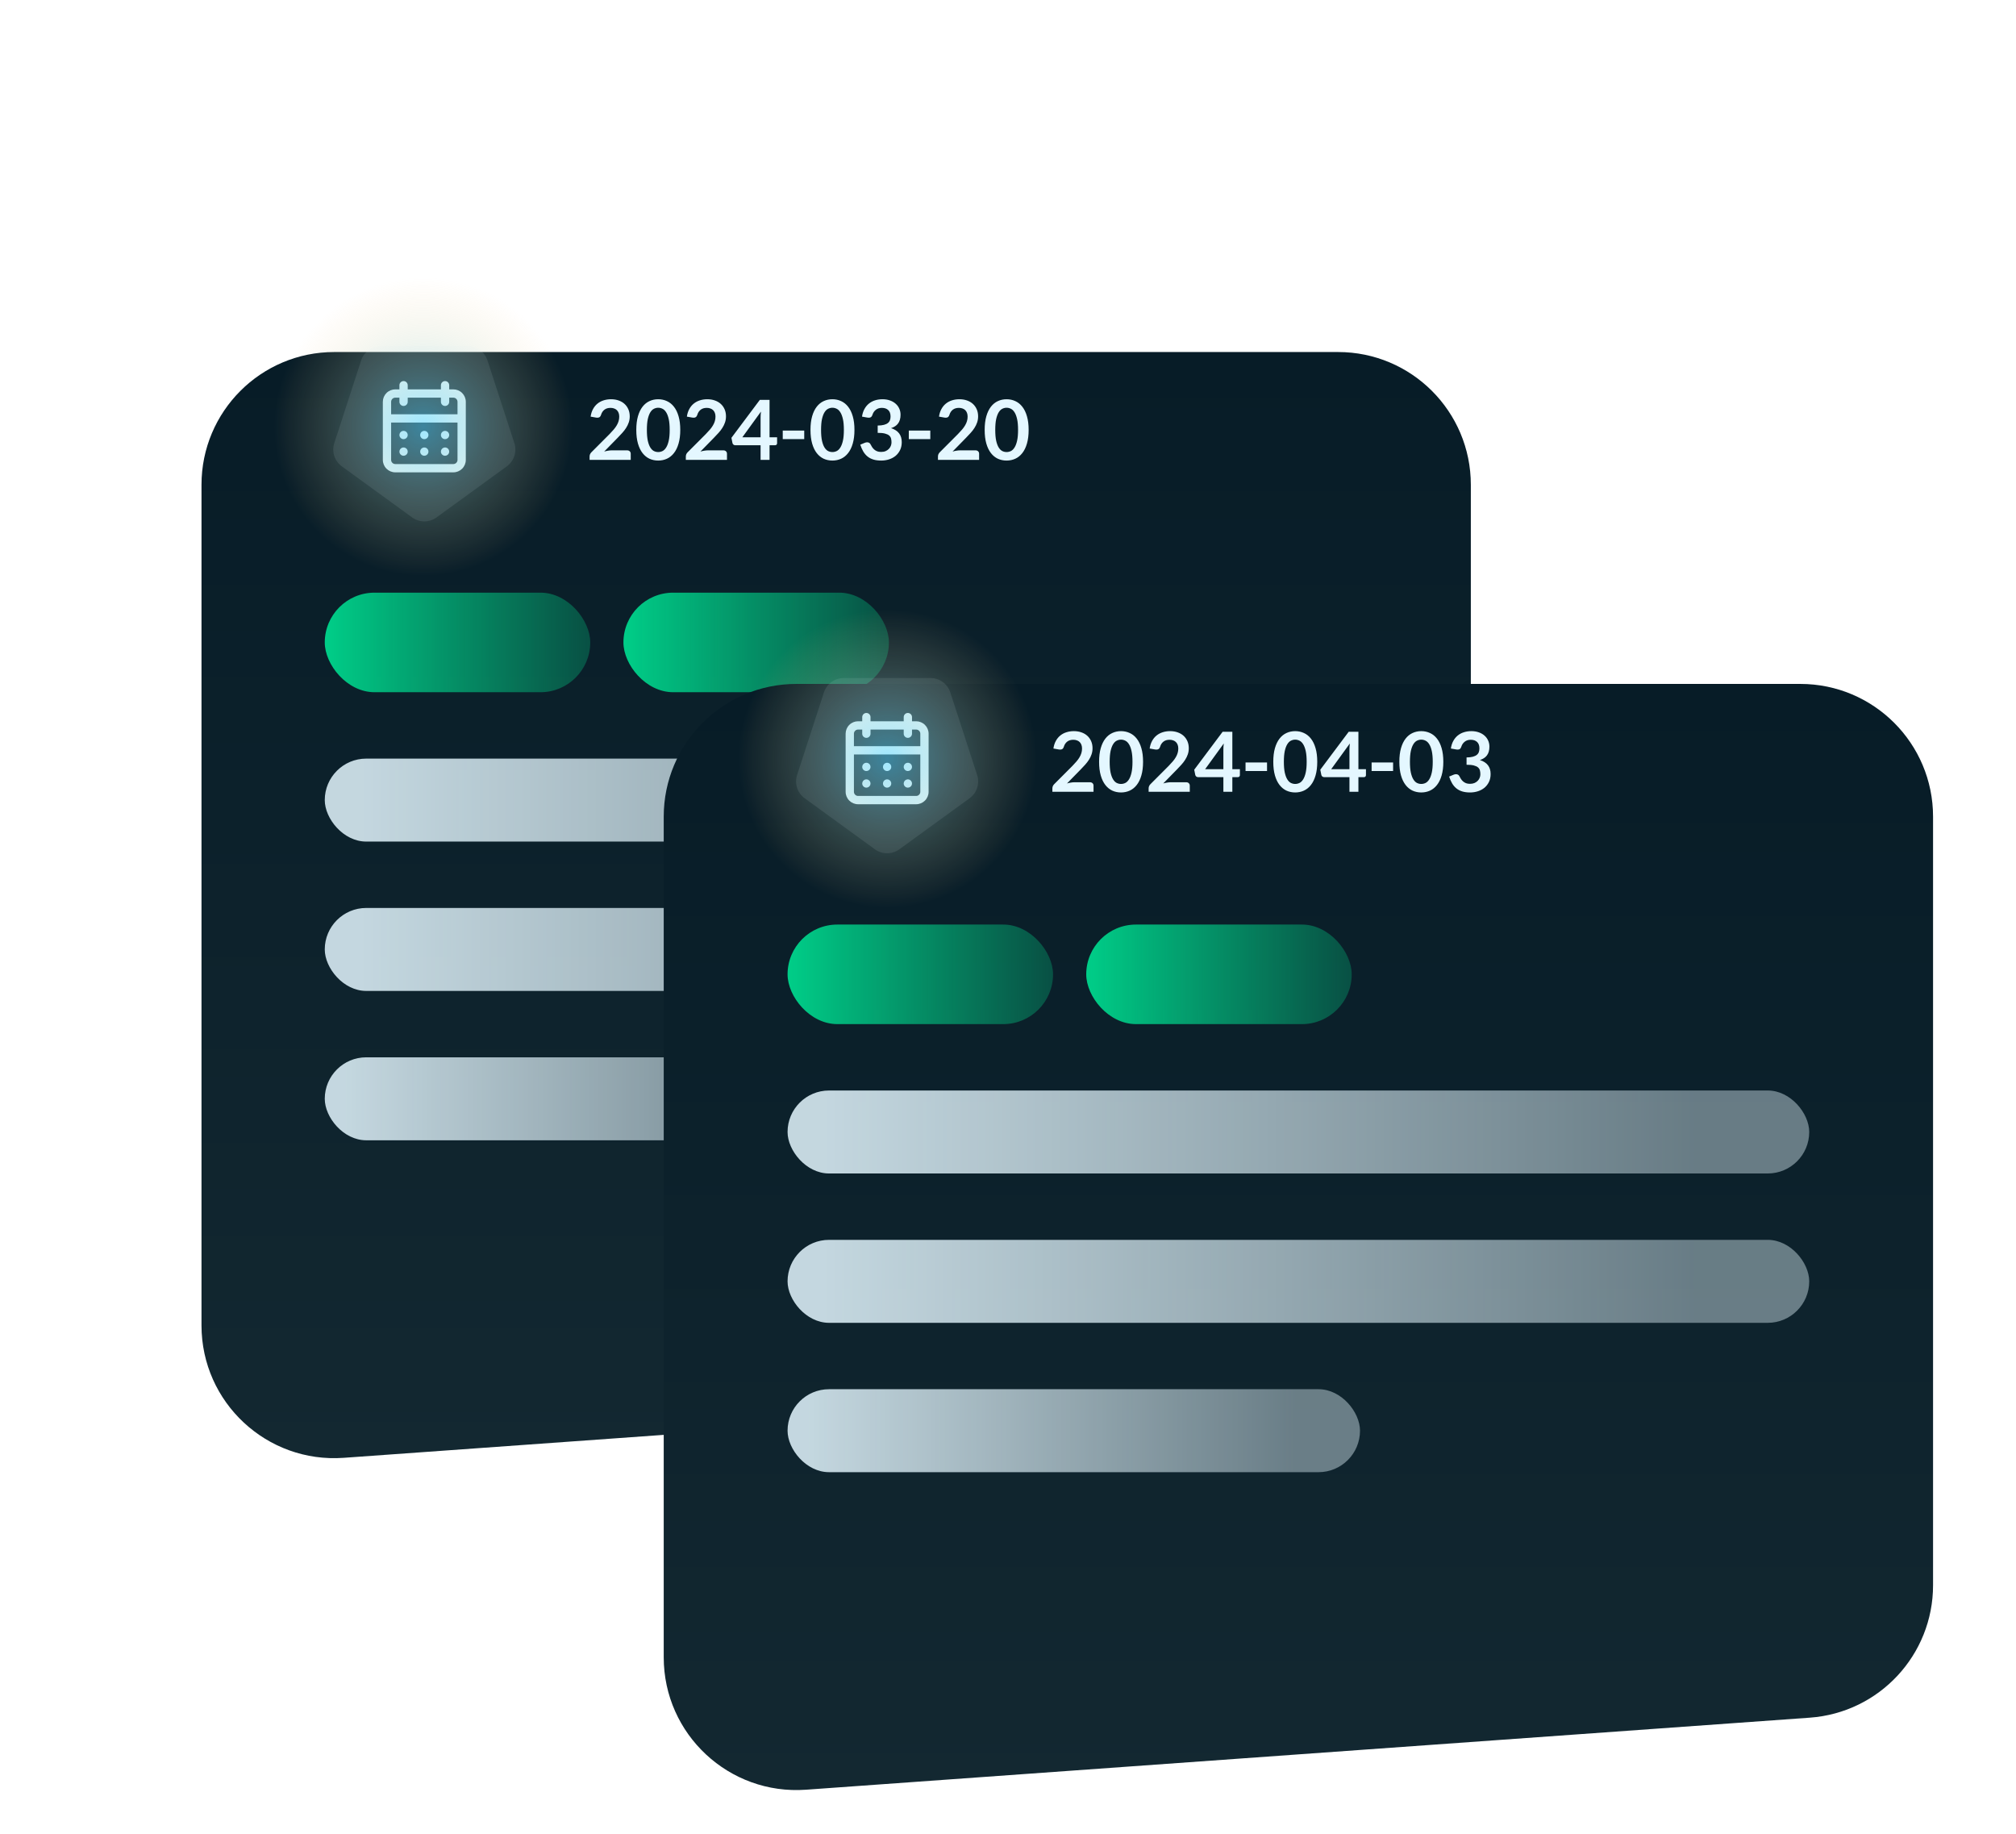 <svg width="486" height="442" viewBox="0 0 486 442" fill="none" xmlns="http://www.w3.org/2000/svg">
<g filter="url(#filter0_dd_26266_402)">
<path d="M48.576 289.474V86.853C48.576 69.18 62.903 54.853 80.576 54.853H322.576C340.25 54.853 354.576 69.18 354.576 86.853V272.108C354.576 288.892 341.608 302.824 324.867 304.026L82.867 321.392C64.339 322.722 48.576 308.049 48.576 289.474Z" fill="url(#paint0_linear_26266_402)"/>
</g>
<path d="M105.229 124.718C103.477 125.991 101.104 125.991 99.352 124.718L82.404 112.405C80.652 111.131 79.918 108.875 80.588 106.815L87.061 86.891C87.731 84.831 89.65 83.437 91.816 83.437H112.765C114.931 83.437 116.851 84.831 117.52 86.891L123.993 106.815C124.663 108.875 123.929 111.131 122.177 112.405L105.229 124.718Z" fill="#E4F7FF" fill-opacity="0.1"/>
<path d="M102.291 109.853C102.488 109.853 102.682 109.794 102.846 109.684C103.011 109.575 103.139 109.418 103.215 109.236C103.29 109.053 103.31 108.852 103.271 108.658C103.233 108.464 103.138 108.286 102.998 108.146C102.858 108.006 102.68 107.911 102.486 107.872C102.292 107.834 102.091 107.853 101.908 107.929C101.725 108.005 101.569 108.133 101.459 108.297C101.349 108.462 101.291 108.655 101.291 108.853C101.291 109.118 101.396 109.373 101.584 109.56C101.771 109.748 102.025 109.853 102.291 109.853ZM107.291 109.853C107.488 109.853 107.682 109.794 107.846 109.684C108.011 109.575 108.139 109.418 108.215 109.236C108.29 109.053 108.31 108.852 108.271 108.658C108.233 108.464 108.138 108.286 107.998 108.146C107.858 108.006 107.68 107.911 107.486 107.872C107.292 107.834 107.091 107.853 106.908 107.929C106.725 108.005 106.569 108.133 106.459 108.297C106.349 108.462 106.291 108.655 106.291 108.853C106.291 109.118 106.396 109.373 106.584 109.56C106.771 109.748 107.025 109.853 107.291 109.853ZM107.291 105.853C107.488 105.853 107.682 105.794 107.846 105.684C108.011 105.575 108.139 105.418 108.215 105.236C108.29 105.053 108.31 104.852 108.271 104.658C108.233 104.464 108.138 104.286 107.998 104.146C107.858 104.006 107.68 103.911 107.486 103.872C107.292 103.834 107.091 103.853 106.908 103.929C106.725 104.005 106.569 104.133 106.459 104.297C106.349 104.462 106.291 104.655 106.291 104.853C106.291 105.118 106.396 105.373 106.584 105.56C106.771 105.748 107.025 105.853 107.291 105.853ZM102.291 105.853C102.488 105.853 102.682 105.794 102.846 105.684C103.011 105.575 103.139 105.418 103.215 105.236C103.29 105.053 103.31 104.852 103.271 104.658C103.233 104.464 103.138 104.286 102.998 104.146C102.858 104.006 102.68 103.911 102.486 103.872C102.292 103.834 102.091 103.853 101.908 103.929C101.725 104.005 101.569 104.133 101.459 104.297C101.349 104.462 101.291 104.655 101.291 104.853C101.291 105.118 101.396 105.373 101.584 105.56C101.771 105.748 102.025 105.853 102.291 105.853ZM109.291 93.853H108.291V92.853C108.291 92.588 108.185 92.334 107.998 92.146C107.81 91.958 107.556 91.853 107.291 91.853C107.025 91.853 106.771 91.958 106.584 92.146C106.396 92.334 106.291 92.588 106.291 92.853V93.853H98.291V92.853C98.291 92.588 98.185 92.334 97.998 92.146C97.81 91.958 97.556 91.853 97.291 91.853C97.025 91.853 96.771 91.958 96.584 92.146C96.396 92.334 96.291 92.588 96.291 92.853V93.853H95.291C94.495 93.853 93.732 94.169 93.169 94.732C92.607 95.294 92.291 96.057 92.291 96.853V110.853C92.291 111.649 92.607 112.412 93.169 112.974C93.732 113.537 94.495 113.853 95.291 113.853H109.291C110.086 113.853 110.849 113.537 111.412 112.974C111.975 112.412 112.291 111.649 112.291 110.853V96.853C112.291 96.057 111.975 95.294 111.412 94.732C110.849 94.169 110.086 93.853 109.291 93.853ZM110.291 110.853C110.291 111.118 110.185 111.373 109.998 111.56C109.81 111.748 109.556 111.853 109.291 111.853H95.291C95.025 111.853 94.771 111.748 94.584 111.56C94.396 111.373 94.291 111.118 94.291 110.853V101.853H110.291V110.853ZM110.291 99.853H94.291V96.853C94.291 96.588 94.396 96.334 94.584 96.146C94.771 95.958 95.025 95.853 95.291 95.853H96.291V96.853C96.291 97.118 96.396 97.373 96.584 97.56C96.771 97.748 97.025 97.853 97.291 97.853C97.556 97.853 97.81 97.748 97.998 97.56C98.185 97.373 98.291 97.118 98.291 96.853V95.853H106.291V96.853C106.291 97.118 106.396 97.373 106.584 97.56C106.771 97.748 107.025 97.853 107.291 97.853C107.556 97.853 107.81 97.748 107.998 97.56C108.185 97.373 108.291 97.118 108.291 96.853V95.853H109.291C109.556 95.853 109.81 95.958 109.998 96.146C110.185 96.334 110.291 96.588 110.291 96.853V99.853ZM97.291 105.853C97.488 105.853 97.682 105.794 97.846 105.684C98.011 105.575 98.139 105.418 98.215 105.236C98.29 105.053 98.31 104.852 98.271 104.658C98.233 104.464 98.138 104.286 97.998 104.146C97.858 104.006 97.68 103.911 97.486 103.872C97.292 103.834 97.091 103.853 96.908 103.929C96.725 104.005 96.569 104.133 96.459 104.297C96.349 104.462 96.291 104.655 96.291 104.853C96.291 105.118 96.396 105.373 96.584 105.56C96.771 105.748 97.025 105.853 97.291 105.853ZM97.291 109.853C97.488 109.853 97.682 109.794 97.846 109.684C98.011 109.575 98.139 109.418 98.215 109.236C98.29 109.053 98.31 108.852 98.271 108.658C98.233 108.464 98.138 108.286 97.998 108.146C97.858 108.006 97.68 107.911 97.486 107.872C97.292 107.834 97.091 107.853 96.908 107.929C96.725 108.005 96.569 108.133 96.459 108.297C96.349 108.462 96.291 108.655 96.291 108.853C96.291 109.118 96.396 109.373 96.584 109.56C96.771 109.748 97.025 109.853 97.291 109.853Z" fill="#E4F7FF"/>
<path d="M147.311 96.233C147.977 96.233 148.587 96.333 149.141 96.533C149.694 96.726 150.167 97.003 150.561 97.363C150.954 97.723 151.261 98.156 151.481 98.663C151.701 99.17 151.811 99.733 151.811 100.353C151.811 100.886 151.731 101.38 151.571 101.833C151.417 102.286 151.207 102.72 150.941 103.133C150.681 103.546 150.374 103.946 150.021 104.333C149.667 104.72 149.297 105.113 148.911 105.513L145.651 108.843C145.971 108.75 146.284 108.68 146.591 108.633C146.897 108.58 147.191 108.553 147.471 108.553H151.181C151.447 108.553 151.657 108.63 151.811 108.783C151.971 108.93 152.051 109.126 152.051 109.373V110.853H142.131V110.033C142.131 109.866 142.164 109.693 142.231 109.513C142.304 109.333 142.417 109.166 142.571 109.013L146.961 104.613C147.327 104.24 147.654 103.883 147.941 103.543C148.234 103.203 148.477 102.866 148.671 102.533C148.871 102.2 149.021 101.863 149.121 101.523C149.227 101.176 149.281 100.813 149.281 100.433C149.281 100.086 149.231 99.783 149.131 99.523C149.031 99.256 148.887 99.033 148.701 98.853C148.514 98.673 148.291 98.54 148.031 98.453C147.777 98.36 147.491 98.313 147.171 98.313C146.577 98.313 146.087 98.463 145.701 98.763C145.321 99.063 145.054 99.466 144.901 99.973C144.827 100.226 144.717 100.41 144.571 100.523C144.424 100.63 144.237 100.683 144.011 100.683C143.911 100.683 143.801 100.673 143.681 100.653L142.381 100.423C142.481 99.73 142.674 99.123 142.961 98.603C143.247 98.076 143.604 97.64 144.031 97.293C144.464 96.94 144.957 96.676 145.511 96.503C146.071 96.323 146.671 96.233 147.311 96.233ZM163.992 103.623C163.992 104.883 163.855 105.98 163.582 106.913C163.315 107.84 162.942 108.606 162.462 109.213C161.989 109.82 161.425 110.273 160.772 110.573C160.125 110.866 159.425 111.013 158.672 111.013C157.919 111.013 157.219 110.866 156.572 110.573C155.932 110.273 155.375 109.82 154.902 109.213C154.429 108.606 154.059 107.84 153.792 106.913C153.525 105.98 153.392 104.883 153.392 103.623C153.392 102.356 153.525 101.26 153.792 100.333C154.059 99.406 154.429 98.64 154.902 98.033C155.375 97.426 155.932 96.976 156.572 96.683C157.219 96.383 157.919 96.233 158.672 96.233C159.425 96.233 160.125 96.383 160.772 96.683C161.425 96.976 161.989 97.426 162.462 98.033C162.942 98.64 163.315 99.406 163.582 100.333C163.855 101.26 163.992 102.356 163.992 103.623ZM161.442 103.623C161.442 102.576 161.365 101.71 161.212 101.023C161.059 100.336 160.852 99.79 160.592 99.383C160.339 98.976 160.045 98.693 159.712 98.533C159.379 98.366 159.032 98.283 158.672 98.283C158.319 98.283 157.975 98.366 157.642 98.533C157.315 98.693 157.025 98.976 156.772 99.383C156.519 99.79 156.315 100.336 156.162 101.023C156.015 101.71 155.942 102.576 155.942 103.623C155.942 104.67 156.015 105.536 156.162 106.223C156.315 106.91 156.519 107.456 156.772 107.863C157.025 108.27 157.315 108.556 157.642 108.723C157.975 108.883 158.319 108.963 158.672 108.963C159.032 108.963 159.379 108.883 159.712 108.723C160.045 108.556 160.339 108.27 160.592 107.863C160.852 107.456 161.059 106.91 161.212 106.223C161.365 105.536 161.442 104.67 161.442 103.623ZM170.514 96.233C171.18 96.233 171.79 96.333 172.344 96.533C172.897 96.726 173.37 97.003 173.764 97.363C174.157 97.723 174.464 98.156 174.684 98.663C174.904 99.17 175.014 99.733 175.014 100.353C175.014 100.886 174.934 101.38 174.774 101.833C174.62 102.286 174.41 102.72 174.144 103.133C173.884 103.546 173.577 103.946 173.224 104.333C172.87 104.72 172.5 105.113 172.114 105.513L168.854 108.843C169.174 108.75 169.487 108.68 169.794 108.633C170.1 108.58 170.394 108.553 170.674 108.553H174.384C174.65 108.553 174.86 108.63 175.014 108.783C175.174 108.93 175.254 109.126 175.254 109.373V110.853H165.334V110.033C165.334 109.866 165.367 109.693 165.434 109.513C165.507 109.333 165.62 109.166 165.774 109.013L170.164 104.613C170.53 104.24 170.857 103.883 171.144 103.543C171.437 103.203 171.68 102.866 171.874 102.533C172.074 102.2 172.224 101.863 172.324 101.523C172.43 101.176 172.484 100.813 172.484 100.433C172.484 100.086 172.434 99.783 172.334 99.523C172.234 99.256 172.09 99.033 171.904 98.853C171.717 98.673 171.494 98.54 171.234 98.453C170.98 98.36 170.694 98.313 170.374 98.313C169.78 98.313 169.29 98.463 168.904 98.763C168.524 99.063 168.257 99.466 168.104 99.973C168.03 100.226 167.92 100.41 167.774 100.523C167.627 100.63 167.44 100.683 167.214 100.683C167.114 100.683 167.004 100.673 166.884 100.653L165.584 100.423C165.684 99.73 165.877 99.123 166.164 98.603C166.45 98.076 166.807 97.64 167.234 97.293C167.667 96.94 168.16 96.676 168.714 96.503C169.274 96.323 169.874 96.233 170.514 96.233ZM185.515 105.403H187.335V106.833C187.335 106.966 187.292 107.083 187.205 107.183C187.119 107.276 186.992 107.323 186.825 107.323H185.515V110.853H183.355V107.323H177.255C177.089 107.323 176.942 107.273 176.815 107.173C176.689 107.066 176.609 106.936 176.575 106.783L176.325 105.533L183.175 96.383H185.515V105.403ZM183.355 100.673C183.355 100.46 183.362 100.23 183.375 99.983C183.389 99.736 183.412 99.48 183.445 99.213L178.955 105.403H183.355V100.673ZM188.697 103.783H193.877V105.843H188.697V103.783ZM205.984 103.623C205.984 104.883 205.848 105.98 205.574 106.913C205.308 107.84 204.934 108.606 204.454 109.213C203.981 109.82 203.418 110.273 202.764 110.573C202.118 110.866 201.418 111.013 200.664 111.013C199.911 111.013 199.211 110.866 198.564 110.573C197.924 110.273 197.368 109.82 196.894 109.213C196.421 108.606 196.051 107.84 195.784 106.913C195.518 105.98 195.384 104.883 195.384 103.623C195.384 102.356 195.518 101.26 195.784 100.333C196.051 99.406 196.421 98.64 196.894 98.033C197.368 97.426 197.924 96.976 198.564 96.683C199.211 96.383 199.911 96.233 200.664 96.233C201.418 96.233 202.118 96.383 202.764 96.683C203.418 96.976 203.981 97.426 204.454 98.033C204.934 98.64 205.308 99.406 205.574 100.333C205.848 101.26 205.984 102.356 205.984 103.623ZM203.434 103.623C203.434 102.576 203.358 101.71 203.204 101.023C203.051 100.336 202.844 99.79 202.584 99.383C202.331 98.976 202.038 98.693 201.704 98.533C201.371 98.366 201.024 98.283 200.664 98.283C200.311 98.283 199.968 98.366 199.634 98.533C199.308 98.693 199.018 98.976 198.764 99.383C198.511 99.79 198.308 100.336 198.154 101.023C198.008 101.71 197.934 102.576 197.934 103.623C197.934 104.67 198.008 105.536 198.154 106.223C198.308 106.91 198.511 107.456 198.764 107.863C199.018 108.27 199.308 108.556 199.634 108.723C199.968 108.883 200.311 108.963 200.664 108.963C201.024 108.963 201.371 108.883 201.704 108.723C202.038 108.556 202.331 108.27 202.584 107.863C202.844 107.456 203.051 106.91 203.204 106.223C203.358 105.536 203.434 104.67 203.434 103.623ZM212.736 96.233C213.403 96.233 214.003 96.33 214.536 96.523C215.076 96.71 215.536 96.973 215.916 97.313C216.296 97.646 216.586 98.04 216.786 98.493C216.993 98.946 217.096 99.436 217.096 99.963C217.096 100.423 217.043 100.83 216.936 101.183C216.836 101.53 216.686 101.833 216.486 102.093C216.293 102.353 216.053 102.573 215.766 102.753C215.486 102.933 215.166 103.083 214.806 103.203C215.673 103.476 216.319 103.893 216.746 104.453C217.173 105.013 217.386 105.716 217.386 106.563C217.386 107.283 217.253 107.92 216.986 108.473C216.719 109.026 216.359 109.493 215.906 109.873C215.453 110.246 214.926 110.53 214.326 110.723C213.733 110.916 213.103 111.013 212.436 111.013C211.709 111.013 211.076 110.93 210.536 110.763C209.996 110.596 209.526 110.35 209.126 110.023C208.726 109.696 208.386 109.296 208.106 108.823C207.826 108.35 207.586 107.803 207.386 107.183L208.476 106.733C208.663 106.653 208.853 106.613 209.046 106.613C209.219 106.613 209.373 106.65 209.506 106.723C209.646 106.796 209.753 106.903 209.826 107.043C209.946 107.276 210.076 107.506 210.216 107.733C210.363 107.96 210.536 108.163 210.736 108.343C210.936 108.516 211.169 108.66 211.436 108.773C211.709 108.88 212.033 108.933 212.406 108.933C212.826 108.933 213.193 108.866 213.506 108.733C213.819 108.593 214.079 108.413 214.286 108.193C214.499 107.973 214.656 107.73 214.756 107.463C214.863 107.19 214.916 106.916 214.916 106.643C214.916 106.296 214.879 105.983 214.806 105.703C214.733 105.416 214.579 105.173 214.346 104.973C214.113 104.773 213.776 104.616 213.336 104.503C212.903 104.39 212.319 104.333 211.586 104.333V102.573C212.193 102.566 212.696 102.51 213.096 102.403C213.496 102.296 213.813 102.15 214.046 101.963C214.286 101.77 214.453 101.54 214.546 101.273C214.639 101.006 214.686 100.713 214.686 100.393C214.686 99.706 214.499 99.19 214.126 98.843C213.753 98.49 213.243 98.313 212.596 98.313C212.009 98.313 211.523 98.47 211.136 98.783C210.749 99.09 210.479 99.486 210.326 99.973C210.246 100.226 210.136 100.41 209.996 100.523C209.856 100.63 209.673 100.683 209.446 100.683C209.339 100.683 209.226 100.673 209.106 100.653L207.806 100.423C207.906 99.73 208.099 99.123 208.386 98.603C208.673 98.076 209.029 97.64 209.456 97.293C209.889 96.94 210.383 96.676 210.936 96.503C211.496 96.323 212.096 96.233 212.736 96.233ZM219.087 103.783H224.267V105.843H219.087V103.783ZM231.295 96.233C231.962 96.233 232.572 96.333 233.125 96.533C233.678 96.726 234.152 97.003 234.545 97.363C234.938 97.723 235.245 98.156 235.465 98.663C235.685 99.17 235.795 99.733 235.795 100.353C235.795 100.886 235.715 101.38 235.555 101.833C235.402 102.286 235.192 102.72 234.925 103.133C234.665 103.546 234.358 103.946 234.005 104.333C233.652 104.72 233.282 105.113 232.895 105.513L229.635 108.843C229.955 108.75 230.268 108.68 230.575 108.633C230.882 108.58 231.175 108.553 231.455 108.553H235.165C235.432 108.553 235.642 108.63 235.795 108.783C235.955 108.93 236.035 109.126 236.035 109.373V110.853H226.115V110.033C226.115 109.866 226.148 109.693 226.215 109.513C226.288 109.333 226.402 109.166 226.555 109.013L230.945 104.613C231.312 104.24 231.638 103.883 231.925 103.543C232.218 103.203 232.462 102.866 232.655 102.533C232.855 102.2 233.005 101.863 233.105 101.523C233.212 101.176 233.265 100.813 233.265 100.433C233.265 100.086 233.215 99.783 233.115 99.523C233.015 99.256 232.872 99.033 232.685 98.853C232.498 98.673 232.275 98.54 232.015 98.453C231.762 98.36 231.475 98.313 231.155 98.313C230.562 98.313 230.072 98.463 229.685 98.763C229.305 99.063 229.038 99.466 228.885 99.973C228.812 100.226 228.702 100.41 228.555 100.523C228.408 100.63 228.222 100.683 227.995 100.683C227.895 100.683 227.785 100.673 227.665 100.653L226.365 100.423C226.465 99.73 226.658 99.123 226.945 98.603C227.232 98.076 227.588 97.64 228.015 97.293C228.448 96.94 228.942 96.676 229.495 96.503C230.055 96.323 230.655 96.233 231.295 96.233ZM247.976 103.623C247.976 104.883 247.84 105.98 247.566 106.913C247.3 107.84 246.926 108.606 246.446 109.213C245.973 109.82 245.41 110.273 244.756 110.573C244.11 110.866 243.41 111.013 242.656 111.013C241.903 111.013 241.203 110.866 240.556 110.573C239.916 110.273 239.36 109.82 238.886 109.213C238.413 108.606 238.043 107.84 237.776 106.913C237.51 105.98 237.376 104.883 237.376 103.623C237.376 102.356 237.51 101.26 237.776 100.333C238.043 99.406 238.413 98.64 238.886 98.033C239.36 97.426 239.916 96.976 240.556 96.683C241.203 96.383 241.903 96.233 242.656 96.233C243.41 96.233 244.11 96.383 244.756 96.683C245.41 96.976 245.973 97.426 246.446 98.033C246.926 98.64 247.3 99.406 247.566 100.333C247.84 101.26 247.976 102.356 247.976 103.623ZM245.426 103.623C245.426 102.576 245.35 101.71 245.196 101.023C245.043 100.336 244.836 99.79 244.576 99.383C244.323 98.976 244.03 98.693 243.696 98.533C243.363 98.366 243.016 98.283 242.656 98.283C242.303 98.283 241.96 98.366 241.626 98.533C241.3 98.693 241.01 98.976 240.756 99.383C240.503 99.79 240.3 100.336 240.146 101.023C240 101.71 239.926 102.576 239.926 103.623C239.926 104.67 240 105.536 240.146 106.223C240.3 106.91 240.503 107.456 240.756 107.863C241.01 108.27 241.3 108.556 241.626 108.723C241.96 108.883 242.303 108.963 242.656 108.963C243.016 108.963 243.363 108.883 243.696 108.723C244.03 108.556 244.323 108.27 244.576 107.863C244.836 107.456 245.043 106.91 245.196 106.223C245.35 105.536 245.426 104.67 245.426 103.623Z" fill="#E4F7FF"/>
<rect x="78.291" y="142.853" width="64" height="24" rx="12" fill="url(#paint1_linear_26266_402)"/>
<rect x="150.291" y="142.853" width="64" height="24" rx="12" fill="url(#paint2_linear_26266_402)"/>
<rect x="78.291" y="182.853" width="245.143" height="20" rx="10" fill="url(#paint3_linear_26266_402)" fill-opacity="0.85"/>
<rect x="78.291" y="218.853" width="245.143" height="20" rx="10" fill="url(#paint4_linear_26266_402)" fill-opacity="0.85"/>
<rect x="78.291" y="254.853" width="138" height="20" rx="10" fill="url(#paint5_linear_26266_402)" fill-opacity="0.85"/>
<g filter="url(#filter1_f_26266_402)">
<circle cx="102.005" cy="102.853" r="36" fill="url(#paint6_radial_26266_402)" fill-opacity="0.5"/>
</g>
<g filter="url(#filter2_dd_26266_402)">
<path d="M160.005 369.474V166.853C160.005 149.18 174.332 134.853 192.005 134.853H434.005C451.678 134.853 466.005 149.18 466.005 166.853V352.108C466.005 368.892 453.037 382.824 436.295 384.026L194.295 401.392C175.768 402.722 160.005 388.049 160.005 369.474Z" fill="url(#paint7_linear_26266_402)"/>
</g>
<path d="M216.798 204.718C215.045 205.991 212.672 205.991 210.92 204.718L193.972 192.405C192.22 191.131 191.486 188.875 192.156 186.815L198.629 166.892C199.299 164.831 201.218 163.437 203.385 163.437H224.333C226.499 163.437 228.419 164.831 229.088 166.892L235.561 186.815C236.231 188.875 235.498 191.131 233.745 192.405L216.798 204.718Z" fill="#E4F7FF" fill-opacity="0.1"/>
<path d="M213.859 189.853C214.056 189.853 214.25 189.794 214.414 189.684C214.579 189.575 214.707 189.418 214.783 189.236C214.858 189.053 214.878 188.852 214.839 188.658C214.801 188.464 214.706 188.286 214.566 188.146C214.426 188.006 214.248 187.911 214.054 187.872C213.86 187.834 213.659 187.853 213.476 187.929C213.293 188.005 213.137 188.133 213.027 188.297C212.917 188.462 212.859 188.655 212.859 188.853C212.859 189.118 212.964 189.373 213.152 189.56C213.339 189.748 213.593 189.853 213.859 189.853ZM218.859 189.853C219.056 189.853 219.25 189.794 219.414 189.684C219.579 189.575 219.707 189.418 219.783 189.236C219.858 189.053 219.878 188.852 219.839 188.658C219.801 188.464 219.706 188.286 219.566 188.146C219.426 188.006 219.248 187.911 219.054 187.872C218.86 187.834 218.659 187.853 218.476 187.929C218.293 188.005 218.137 188.133 218.027 188.297C217.917 188.462 217.859 188.655 217.859 188.853C217.859 189.118 217.964 189.373 218.152 189.56C218.339 189.748 218.593 189.853 218.859 189.853ZM218.859 185.853C219.056 185.853 219.25 185.794 219.414 185.684C219.579 185.575 219.707 185.418 219.783 185.236C219.858 185.053 219.878 184.852 219.839 184.658C219.801 184.464 219.706 184.286 219.566 184.146C219.426 184.006 219.248 183.911 219.054 183.872C218.86 183.834 218.659 183.853 218.476 183.929C218.293 184.005 218.137 184.133 218.027 184.297C217.917 184.462 217.859 184.655 217.859 184.853C217.859 185.118 217.964 185.373 218.152 185.56C218.339 185.748 218.593 185.853 218.859 185.853ZM213.859 185.853C214.056 185.853 214.25 185.794 214.414 185.684C214.579 185.575 214.707 185.418 214.783 185.236C214.858 185.053 214.878 184.852 214.839 184.658C214.801 184.464 214.706 184.286 214.566 184.146C214.426 184.006 214.248 183.911 214.054 183.872C213.86 183.834 213.659 183.853 213.476 183.929C213.293 184.005 213.137 184.133 213.027 184.297C212.917 184.462 212.859 184.655 212.859 184.853C212.859 185.118 212.964 185.373 213.152 185.56C213.339 185.748 213.593 185.853 213.859 185.853ZM220.859 173.853H219.859V172.853C219.859 172.588 219.753 172.333 219.566 172.146C219.378 171.958 219.124 171.853 218.859 171.853C218.593 171.853 218.339 171.958 218.152 172.146C217.964 172.333 217.859 172.588 217.859 172.853V173.853H209.859V172.853C209.859 172.588 209.753 172.333 209.566 172.146C209.378 171.958 209.124 171.853 208.859 171.853C208.593 171.853 208.339 171.958 208.152 172.146C207.964 172.333 207.859 172.588 207.859 172.853V173.853H206.859C206.063 173.853 205.3 174.169 204.737 174.732C204.175 175.294 203.859 176.057 203.859 176.853V190.853C203.859 191.649 204.175 192.412 204.737 192.974C205.3 193.537 206.063 193.853 206.859 193.853H220.859C221.654 193.853 222.417 193.537 222.98 192.974C223.543 192.412 223.859 191.649 223.859 190.853V176.853C223.859 176.057 223.543 175.294 222.98 174.732C222.417 174.169 221.654 173.853 220.859 173.853ZM221.859 190.853C221.859 191.118 221.753 191.373 221.566 191.56C221.378 191.748 221.124 191.853 220.859 191.853H206.859C206.593 191.853 206.339 191.748 206.152 191.56C205.964 191.373 205.859 191.118 205.859 190.853V181.853H221.859V190.853ZM221.859 179.853H205.859V176.853C205.859 176.588 205.964 176.333 206.152 176.146C206.339 175.958 206.593 175.853 206.859 175.853H207.859V176.853C207.859 177.118 207.964 177.373 208.152 177.56C208.339 177.748 208.593 177.853 208.859 177.853C209.124 177.853 209.378 177.748 209.566 177.56C209.753 177.373 209.859 177.118 209.859 176.853V175.853H217.859V176.853C217.859 177.118 217.964 177.373 218.152 177.56C218.339 177.748 218.593 177.853 218.859 177.853C219.124 177.853 219.378 177.748 219.566 177.56C219.753 177.373 219.859 177.118 219.859 176.853V175.853H220.859C221.124 175.853 221.378 175.958 221.566 176.146C221.753 176.333 221.859 176.588 221.859 176.853V179.853ZM208.859 185.853C209.056 185.853 209.25 185.794 209.414 185.684C209.579 185.575 209.707 185.418 209.783 185.236C209.858 185.053 209.878 184.852 209.839 184.658C209.801 184.464 209.706 184.286 209.566 184.146C209.426 184.006 209.248 183.911 209.054 183.872C208.86 183.834 208.659 183.853 208.476 183.929C208.293 184.005 208.137 184.133 208.027 184.297C207.917 184.462 207.859 184.655 207.859 184.853C207.859 185.118 207.964 185.373 208.152 185.56C208.339 185.748 208.593 185.853 208.859 185.853ZM208.859 189.853C209.056 189.853 209.25 189.794 209.414 189.684C209.579 189.575 209.707 189.418 209.783 189.236C209.858 189.053 209.878 188.852 209.839 188.658C209.801 188.464 209.706 188.286 209.566 188.146C209.426 188.006 209.248 187.911 209.054 187.872C208.86 187.834 208.659 187.853 208.476 187.929C208.293 188.005 208.137 188.133 208.027 188.297C207.917 188.462 207.859 188.655 207.859 188.853C207.859 189.118 207.964 189.373 208.152 189.56C208.339 189.748 208.593 189.853 208.859 189.853Z" fill="#E4F7FF"/>
<path d="M258.879 176.233C259.545 176.233 260.155 176.333 260.709 176.533C261.262 176.726 261.735 177.003 262.129 177.363C262.522 177.723 262.829 178.156 263.049 178.663C263.269 179.17 263.379 179.733 263.379 180.353C263.379 180.886 263.299 181.38 263.139 181.833C262.985 182.286 262.775 182.72 262.509 183.133C262.249 183.546 261.942 183.946 261.589 184.333C261.235 184.72 260.865 185.113 260.479 185.513L257.219 188.843C257.539 188.75 257.852 188.68 258.159 188.633C258.465 188.58 258.759 188.553 259.039 188.553H262.749C263.015 188.553 263.225 188.63 263.379 188.783C263.539 188.93 263.619 189.126 263.619 189.373V190.853H253.699V190.033C253.699 189.866 253.732 189.693 253.799 189.513C253.872 189.333 253.985 189.166 254.139 189.013L258.529 184.613C258.895 184.24 259.222 183.883 259.509 183.543C259.802 183.203 260.045 182.866 260.239 182.533C260.439 182.2 260.589 181.863 260.689 181.523C260.795 181.176 260.849 180.813 260.849 180.433C260.849 180.086 260.799 179.783 260.699 179.523C260.599 179.256 260.455 179.033 260.269 178.853C260.082 178.673 259.859 178.54 259.599 178.453C259.345 178.36 259.059 178.313 258.739 178.313C258.145 178.313 257.655 178.463 257.269 178.763C256.889 179.063 256.622 179.466 256.469 179.973C256.395 180.226 256.285 180.41 256.139 180.523C255.992 180.63 255.805 180.683 255.579 180.683C255.479 180.683 255.369 180.673 255.249 180.653L253.949 180.423C254.049 179.73 254.242 179.123 254.529 178.603C254.815 178.076 255.172 177.64 255.599 177.293C256.032 176.94 256.525 176.676 257.079 176.503C257.639 176.323 258.239 176.233 258.879 176.233ZM275.56 183.623C275.56 184.883 275.424 185.98 275.15 186.913C274.884 187.84 274.51 188.606 274.03 189.213C273.557 189.82 272.994 190.273 272.34 190.573C271.694 190.866 270.994 191.013 270.24 191.013C269.487 191.013 268.787 190.866 268.14 190.573C267.5 190.273 266.944 189.82 266.47 189.213C265.997 188.606 265.627 187.84 265.36 186.913C265.094 185.98 264.96 184.883 264.96 183.623C264.96 182.356 265.094 181.26 265.36 180.333C265.627 179.406 265.997 178.64 266.47 178.033C266.944 177.426 267.5 176.976 268.14 176.683C268.787 176.383 269.487 176.233 270.24 176.233C270.994 176.233 271.694 176.383 272.34 176.683C272.994 176.976 273.557 177.426 274.03 178.033C274.51 178.64 274.884 179.406 275.15 180.333C275.424 181.26 275.56 182.356 275.56 183.623ZM273.01 183.623C273.01 182.576 272.934 181.71 272.78 181.023C272.627 180.336 272.42 179.79 272.16 179.383C271.907 178.976 271.614 178.693 271.28 178.533C270.947 178.366 270.6 178.283 270.24 178.283C269.887 178.283 269.544 178.366 269.21 178.533C268.884 178.693 268.594 178.976 268.34 179.383C268.087 179.79 267.884 180.336 267.73 181.023C267.584 181.71 267.51 182.576 267.51 183.623C267.51 184.67 267.584 185.536 267.73 186.223C267.884 186.91 268.087 187.456 268.34 187.863C268.594 188.27 268.884 188.556 269.21 188.723C269.544 188.883 269.887 188.963 270.24 188.963C270.6 188.963 270.947 188.883 271.28 188.723C271.614 188.556 271.907 188.27 272.16 187.863C272.42 187.456 272.627 186.91 272.78 186.223C272.934 185.536 273.01 184.67 273.01 183.623ZM282.082 176.233C282.748 176.233 283.358 176.333 283.912 176.533C284.465 176.726 284.938 177.003 285.332 177.363C285.725 177.723 286.032 178.156 286.252 178.663C286.472 179.17 286.582 179.733 286.582 180.353C286.582 180.886 286.502 181.38 286.342 181.833C286.188 182.286 285.978 182.72 285.712 183.133C285.452 183.546 285.145 183.946 284.792 184.333C284.438 184.72 284.068 185.113 283.682 185.513L280.422 188.843C280.742 188.75 281.055 188.68 281.362 188.633C281.668 188.58 281.962 188.553 282.242 188.553H285.952C286.218 188.553 286.428 188.63 286.582 188.783C286.742 188.93 286.822 189.126 286.822 189.373V190.853H276.902V190.033C276.902 189.866 276.935 189.693 277.002 189.513C277.075 189.333 277.188 189.166 277.342 189.013L281.732 184.613C282.098 184.24 282.425 183.883 282.712 183.543C283.005 183.203 283.248 182.866 283.442 182.533C283.642 182.2 283.792 181.863 283.892 181.523C283.998 181.176 284.052 180.813 284.052 180.433C284.052 180.086 284.002 179.783 283.902 179.523C283.802 179.256 283.658 179.033 283.472 178.853C283.285 178.673 283.062 178.54 282.802 178.453C282.548 178.36 282.262 178.313 281.942 178.313C281.348 178.313 280.858 178.463 280.472 178.763C280.092 179.063 279.825 179.466 279.672 179.973C279.598 180.226 279.488 180.41 279.342 180.523C279.195 180.63 279.008 180.683 278.782 180.683C278.682 180.683 278.572 180.673 278.452 180.653L277.152 180.423C277.252 179.73 277.445 179.123 277.732 178.603C278.018 178.076 278.375 177.64 278.802 177.293C279.235 176.94 279.728 176.676 280.282 176.503C280.842 176.323 281.442 176.233 282.082 176.233ZM297.083 185.403H298.903V186.833C298.903 186.966 298.86 187.083 298.773 187.183C298.687 187.276 298.56 187.323 298.393 187.323H297.083V190.853H294.923V187.323H288.823C288.657 187.323 288.51 187.273 288.383 187.173C288.257 187.066 288.177 186.936 288.143 186.783L287.893 185.533L294.743 176.383H297.083V185.403ZM294.923 180.673C294.923 180.46 294.93 180.23 294.943 179.983C294.957 179.736 294.98 179.48 295.013 179.213L290.523 185.403H294.923V180.673ZM300.265 183.783H305.445V185.843H300.265V183.783ZM317.552 183.623C317.552 184.883 317.416 185.98 317.142 186.913C316.876 187.84 316.502 188.606 316.022 189.213C315.549 189.82 314.986 190.273 314.332 190.573C313.686 190.866 312.986 191.013 312.232 191.013C311.479 191.013 310.779 190.866 310.132 190.573C309.492 190.273 308.936 189.82 308.462 189.213C307.989 188.606 307.619 187.84 307.352 186.913C307.086 185.98 306.952 184.883 306.952 183.623C306.952 182.356 307.086 181.26 307.352 180.333C307.619 179.406 307.989 178.64 308.462 178.033C308.936 177.426 309.492 176.976 310.132 176.683C310.779 176.383 311.479 176.233 312.232 176.233C312.986 176.233 313.686 176.383 314.332 176.683C314.986 176.976 315.549 177.426 316.022 178.033C316.502 178.64 316.876 179.406 317.142 180.333C317.416 181.26 317.552 182.356 317.552 183.623ZM315.002 183.623C315.002 182.576 314.926 181.71 314.772 181.023C314.619 180.336 314.412 179.79 314.152 179.383C313.899 178.976 313.606 178.693 313.272 178.533C312.939 178.366 312.592 178.283 312.232 178.283C311.879 178.283 311.536 178.366 311.202 178.533C310.876 178.693 310.586 178.976 310.332 179.383C310.079 179.79 309.876 180.336 309.722 181.023C309.576 181.71 309.502 182.576 309.502 183.623C309.502 184.67 309.576 185.536 309.722 186.223C309.876 186.91 310.079 187.456 310.332 187.863C310.586 188.27 310.876 188.556 311.202 188.723C311.536 188.883 311.879 188.963 312.232 188.963C312.592 188.963 312.939 188.883 313.272 188.723C313.606 188.556 313.899 188.27 314.152 187.863C314.412 187.456 314.619 186.91 314.772 186.223C314.926 185.536 315.002 184.67 315.002 183.623ZM327.474 185.403H329.294V186.833C329.294 186.966 329.251 187.083 329.164 187.183C329.077 187.276 328.951 187.323 328.784 187.323H327.474V190.853H325.314V187.323H319.214C319.047 187.323 318.901 187.273 318.774 187.173C318.647 187.066 318.567 186.936 318.534 186.783L318.284 185.533L325.134 176.383H327.474V185.403ZM325.314 180.673C325.314 180.46 325.321 180.23 325.334 179.983C325.347 179.736 325.371 179.48 325.404 179.213L320.914 185.403H325.314V180.673ZM330.656 183.783H335.836V185.843H330.656V183.783ZM347.943 183.623C347.943 184.883 347.806 185.98 347.533 186.913C347.266 187.84 346.893 188.606 346.413 189.213C345.94 189.82 345.376 190.273 344.723 190.573C344.076 190.866 343.376 191.013 342.623 191.013C341.87 191.013 341.17 190.866 340.523 190.573C339.883 190.273 339.326 189.82 338.853 189.213C338.38 188.606 338.01 187.84 337.743 186.913C337.476 185.98 337.343 184.883 337.343 183.623C337.343 182.356 337.476 181.26 337.743 180.333C338.01 179.406 338.38 178.64 338.853 178.033C339.326 177.426 339.883 176.976 340.523 176.683C341.17 176.383 341.87 176.233 342.623 176.233C343.376 176.233 344.076 176.383 344.723 176.683C345.376 176.976 345.94 177.426 346.413 178.033C346.893 178.64 347.266 179.406 347.533 180.333C347.806 181.26 347.943 182.356 347.943 183.623ZM345.393 183.623C345.393 182.576 345.316 181.71 345.163 181.023C345.01 180.336 344.803 179.79 344.543 179.383C344.29 178.976 343.996 178.693 343.663 178.533C343.33 178.366 342.983 178.283 342.623 178.283C342.27 178.283 341.926 178.366 341.593 178.533C341.266 178.693 340.976 178.976 340.723 179.383C340.47 179.79 340.266 180.336 340.113 181.023C339.966 181.71 339.893 182.576 339.893 183.623C339.893 184.67 339.966 185.536 340.113 186.223C340.266 186.91 340.47 187.456 340.723 187.863C340.976 188.27 341.266 188.556 341.593 188.723C341.926 188.883 342.27 188.963 342.623 188.963C342.983 188.963 343.33 188.883 343.663 188.723C343.996 188.556 344.29 188.27 344.543 187.863C344.803 187.456 345.01 186.91 345.163 186.223C345.316 185.536 345.393 184.67 345.393 183.623ZM354.695 176.233C355.361 176.233 355.961 176.33 356.495 176.523C357.035 176.71 357.495 176.973 357.875 177.313C358.255 177.646 358.545 178.04 358.745 178.493C358.951 178.946 359.055 179.436 359.055 179.963C359.055 180.423 359.001 180.83 358.895 181.183C358.795 181.53 358.645 181.833 358.445 182.093C358.251 182.353 358.011 182.573 357.725 182.753C357.445 182.933 357.125 183.083 356.765 183.203C357.631 183.476 358.278 183.893 358.705 184.453C359.131 185.013 359.345 185.716 359.345 186.563C359.345 187.283 359.211 187.92 358.945 188.473C358.678 189.026 358.318 189.493 357.865 189.873C357.411 190.246 356.885 190.53 356.285 190.723C355.691 190.916 355.061 191.013 354.395 191.013C353.668 191.013 353.035 190.93 352.495 190.763C351.955 190.596 351.485 190.35 351.085 190.023C350.685 189.696 350.345 189.296 350.065 188.823C349.785 188.35 349.545 187.803 349.345 187.183L350.435 186.733C350.621 186.653 350.811 186.613 351.005 186.613C351.178 186.613 351.331 186.65 351.465 186.723C351.605 186.796 351.711 186.903 351.785 187.043C351.905 187.276 352.035 187.506 352.175 187.733C352.321 187.96 352.495 188.163 352.695 188.343C352.895 188.516 353.128 188.66 353.395 188.773C353.668 188.88 353.991 188.933 354.365 188.933C354.785 188.933 355.151 188.866 355.465 188.733C355.778 188.593 356.038 188.413 356.245 188.193C356.458 187.973 356.615 187.73 356.715 187.463C356.821 187.19 356.875 186.916 356.875 186.643C356.875 186.296 356.838 185.983 356.765 185.703C356.691 185.416 356.538 185.173 356.305 184.973C356.071 184.773 355.735 184.616 355.295 184.503C354.861 184.39 354.278 184.333 353.545 184.333V182.573C354.151 182.566 354.655 182.51 355.055 182.403C355.455 182.296 355.771 182.15 356.005 181.963C356.245 181.77 356.411 181.54 356.505 181.273C356.598 181.006 356.645 180.713 356.645 180.393C356.645 179.706 356.458 179.19 356.085 178.843C355.711 178.49 355.201 178.313 354.555 178.313C353.968 178.313 353.481 178.47 353.095 178.783C352.708 179.09 352.438 179.486 352.285 179.973C352.205 180.226 352.095 180.41 351.955 180.523C351.815 180.63 351.631 180.683 351.405 180.683C351.298 180.683 351.185 180.673 351.065 180.653L349.765 180.423C349.865 179.73 350.058 179.123 350.345 178.603C350.631 178.076 350.988 177.64 351.415 177.293C351.848 176.94 352.341 176.676 352.895 176.503C353.455 176.323 354.055 176.233 354.695 176.233Z" fill="#E4F7FF"/>
<rect x="189.859" y="222.853" width="64" height="24" rx="12" fill="url(#paint8_linear_26266_402)"/>
<rect x="261.859" y="222.853" width="64" height="24" rx="12" fill="url(#paint9_linear_26266_402)"/>
<rect x="189.859" y="262.853" width="246.293" height="20" rx="10" fill="url(#paint10_linear_26266_402)" fill-opacity="0.85"/>
<rect x="189.859" y="298.853" width="246.293" height="20" rx="10" fill="url(#paint11_linear_26266_402)" fill-opacity="0.85"/>
<rect x="189.859" y="334.853" width="138" height="20" rx="10" fill="url(#paint12_linear_26266_402)" fill-opacity="0.85"/>
<g filter="url(#filter3_f_26266_402)">
<circle cx="213.932" cy="182.853" r="36" fill="url(#paint13_radial_26266_402)" fill-opacity="0.5"/>
</g>
<defs>
<filter id="filter0_dd_26266_402" x="28.576" y="54.853" width="346" height="306.623" filterUnits="userSpaceOnUse" color-interpolation-filters="sRGB">
<feFlood flood-opacity="0" result="BackgroundImageFix"/>
<feColorMatrix in="SourceAlpha" type="matrix" values="0 0 0 0 0 0 0 0 0 0 0 0 0 0 0 0 0 0 127 0" result="hardAlpha"/>
<feMorphology radius="5" operator="erode" in="SourceAlpha" result="effect1_dropShadow_26266_402"/>
<feOffset dy="20"/>
<feGaussianBlur stdDeviation="12.5"/>
<feComposite in2="hardAlpha" operator="out"/>
<feColorMatrix type="matrix" values="0 0 0 0 0.027 0 0 0 0 0.11 0 0 0 0 0.153 0 0 0 0.8 0"/>
<feBlend mode="normal" in2="BackgroundImageFix" result="effect1_dropShadow_26266_402"/>
<feColorMatrix in="SourceAlpha" type="matrix" values="0 0 0 0 0 0 0 0 0 0 0 0 0 0 0 0 0 0 127 0" result="hardAlpha"/>
<feMorphology radius="5" operator="erode" in="SourceAlpha" result="effect2_dropShadow_26266_402"/>
<feOffset dy="10"/>
<feGaussianBlur stdDeviation="5"/>
<feComposite in2="hardAlpha" operator="out"/>
<feColorMatrix type="matrix" values="0 0 0 0 0.027 0 0 0 0 0.11 0 0 0 0 0.153 0 0 0 0.8 0"/>
<feBlend mode="normal" in2="effect1_dropShadow_26266_402" result="effect2_dropShadow_26266_402"/>
<feBlend mode="normal" in="SourceGraphic" in2="effect2_dropShadow_26266_402" result="shape"/>
</filter>
<filter id="filter1_f_26266_402" x="0.005" y="0.853" width="204" height="204" filterUnits="userSpaceOnUse" color-interpolation-filters="sRGB">
<feFlood flood-opacity="0" result="BackgroundImageFix"/>
<feBlend mode="normal" in="SourceGraphic" in2="BackgroundImageFix" result="shape"/>
<feGaussianBlur stdDeviation="33" result="effect1_foregroundBlur_26266_402"/>
</filter>
<filter id="filter2_dd_26266_402" x="140.005" y="134.853" width="346" height="306.623" filterUnits="userSpaceOnUse" color-interpolation-filters="sRGB">
<feFlood flood-opacity="0" result="BackgroundImageFix"/>
<feColorMatrix in="SourceAlpha" type="matrix" values="0 0 0 0 0 0 0 0 0 0 0 0 0 0 0 0 0 0 127 0" result="hardAlpha"/>
<feMorphology radius="5" operator="erode" in="SourceAlpha" result="effect1_dropShadow_26266_402"/>
<feOffset dy="20"/>
<feGaussianBlur stdDeviation="12.5"/>
<feComposite in2="hardAlpha" operator="out"/>
<feColorMatrix type="matrix" values="0 0 0 0 0.027 0 0 0 0 0.11 0 0 0 0 0.153 0 0 0 0.8 0"/>
<feBlend mode="normal" in2="BackgroundImageFix" result="effect1_dropShadow_26266_402"/>
<feColorMatrix in="SourceAlpha" type="matrix" values="0 0 0 0 0 0 0 0 0 0 0 0 0 0 0 0 0 0 127 0" result="hardAlpha"/>
<feMorphology radius="5" operator="erode" in="SourceAlpha" result="effect2_dropShadow_26266_402"/>
<feOffset dy="10"/>
<feGaussianBlur stdDeviation="5"/>
<feComposite in2="hardAlpha" operator="out"/>
<feColorMatrix type="matrix" values="0 0 0 0 0.027 0 0 0 0 0.11 0 0 0 0 0.153 0 0 0 0.8 0"/>
<feBlend mode="normal" in2="effect1_dropShadow_26266_402" result="effect2_dropShadow_26266_402"/>
<feBlend mode="normal" in="SourceGraphic" in2="effect2_dropShadow_26266_402" result="shape"/>
</filter>
<filter id="filter3_f_26266_402" x="111.932" y="80.853" width="204" height="204" filterUnits="userSpaceOnUse" color-interpolation-filters="sRGB">
<feFlood flood-opacity="0" result="BackgroundImageFix"/>
<feBlend mode="normal" in="SourceGraphic" in2="BackgroundImageFix" result="shape"/>
<feGaussianBlur stdDeviation="33" result="effect1_foregroundBlur_26266_402"/>
</filter>
<linearGradient id="paint0_linear_26266_402" x1="201.576" y1="54.853" x2="201.576" y2="323.853" gradientUnits="userSpaceOnUse">
<stop stop-color="#071C27"/>
<stop offset="1" stop-color="#132831"/>
</linearGradient>
<linearGradient id="paint1_linear_26266_402" x1="142.291" y1="154.853" x2="78.291" y2="154.853" gradientUnits="userSpaceOnUse">
<stop stop-color="#02C381" stop-opacity="0.3"/>
<stop offset="1" stop-color="#00CE88"/>
</linearGradient>
<linearGradient id="paint2_linear_26266_402" x1="214.291" y1="154.853" x2="150.291" y2="154.853" gradientUnits="userSpaceOnUse">
<stop stop-color="#02C381" stop-opacity="0.3"/>
<stop offset="1" stop-color="#00CE88"/>
</linearGradient>
<linearGradient id="paint3_linear_26266_402" x1="86.98" y1="192.853" x2="295.992" y2="192.853" gradientUnits="userSpaceOnUse">
<stop stop-color="#E4F7FF"/>
<stop offset="1" stop-color="#E4F7FF" stop-opacity="0.5"/>
</linearGradient>
<linearGradient id="paint4_linear_26266_402" x1="86.98" y1="228.853" x2="295.992" y2="228.853" gradientUnits="userSpaceOnUse">
<stop stop-color="#E4F7FF"/>
<stop offset="1" stop-color="#E4F7FF" stop-opacity="0.5"/>
</linearGradient>
<linearGradient id="paint5_linear_26266_402" x1="83.182" y1="264.853" x2="200.843" y2="264.853" gradientUnits="userSpaceOnUse">
<stop stop-color="#E4F7FF"/>
<stop offset="1" stop-color="#E4F7FF" stop-opacity="0.5"/>
</linearGradient>
<radialGradient id="paint6_radial_26266_402" cx="0" cy="0" r="1" gradientUnits="userSpaceOnUse" gradientTransform="translate(102.005 102.853) rotate(90) scale(36)">
<stop stop-color="#5BD8FF"/>
<stop offset="1" stop-color="#FFCC81" stop-opacity="0"/>
</radialGradient>
<linearGradient id="paint7_linear_26266_402" x1="313.005" y1="134.853" x2="313.005" y2="403.853" gradientUnits="userSpaceOnUse">
<stop stop-color="#071C27"/>
<stop offset="1" stop-color="#132831"/>
</linearGradient>
<linearGradient id="paint8_linear_26266_402" x1="253.859" y1="234.853" x2="189.859" y2="234.853" gradientUnits="userSpaceOnUse">
<stop stop-color="#02C381" stop-opacity="0.3"/>
<stop offset="1" stop-color="#00CE88"/>
</linearGradient>
<linearGradient id="paint9_linear_26266_402" x1="325.859" y1="234.853" x2="261.859" y2="234.853" gradientUnits="userSpaceOnUse">
<stop stop-color="#02C381" stop-opacity="0.3"/>
<stop offset="1" stop-color="#00CE88"/>
</linearGradient>
<linearGradient id="paint10_linear_26266_402" x1="198.589" y1="272.853" x2="408.581" y2="272.853" gradientUnits="userSpaceOnUse">
<stop stop-color="#E4F7FF"/>
<stop offset="1" stop-color="#E4F7FF" stop-opacity="0.5"/>
</linearGradient>
<linearGradient id="paint11_linear_26266_402" x1="198.589" y1="308.853" x2="408.581" y2="308.853" gradientUnits="userSpaceOnUse">
<stop stop-color="#E4F7FF"/>
<stop offset="1" stop-color="#E4F7FF" stop-opacity="0.5"/>
</linearGradient>
<linearGradient id="paint12_linear_26266_402" x1="194.75" y1="344.853" x2="312.411" y2="344.853" gradientUnits="userSpaceOnUse">
<stop stop-color="#E4F7FF"/>
<stop offset="1" stop-color="#E4F7FF" stop-opacity="0.5"/>
</linearGradient>
<radialGradient id="paint13_radial_26266_402" cx="0" cy="0" r="1" gradientUnits="userSpaceOnUse" gradientTransform="translate(213.932 182.853) rotate(90) scale(36)">
<stop stop-color="#5BD8FF"/>
<stop offset="1" stop-color="#FFCC81" stop-opacity="0"/>
</radialGradient>
</defs>
</svg>
